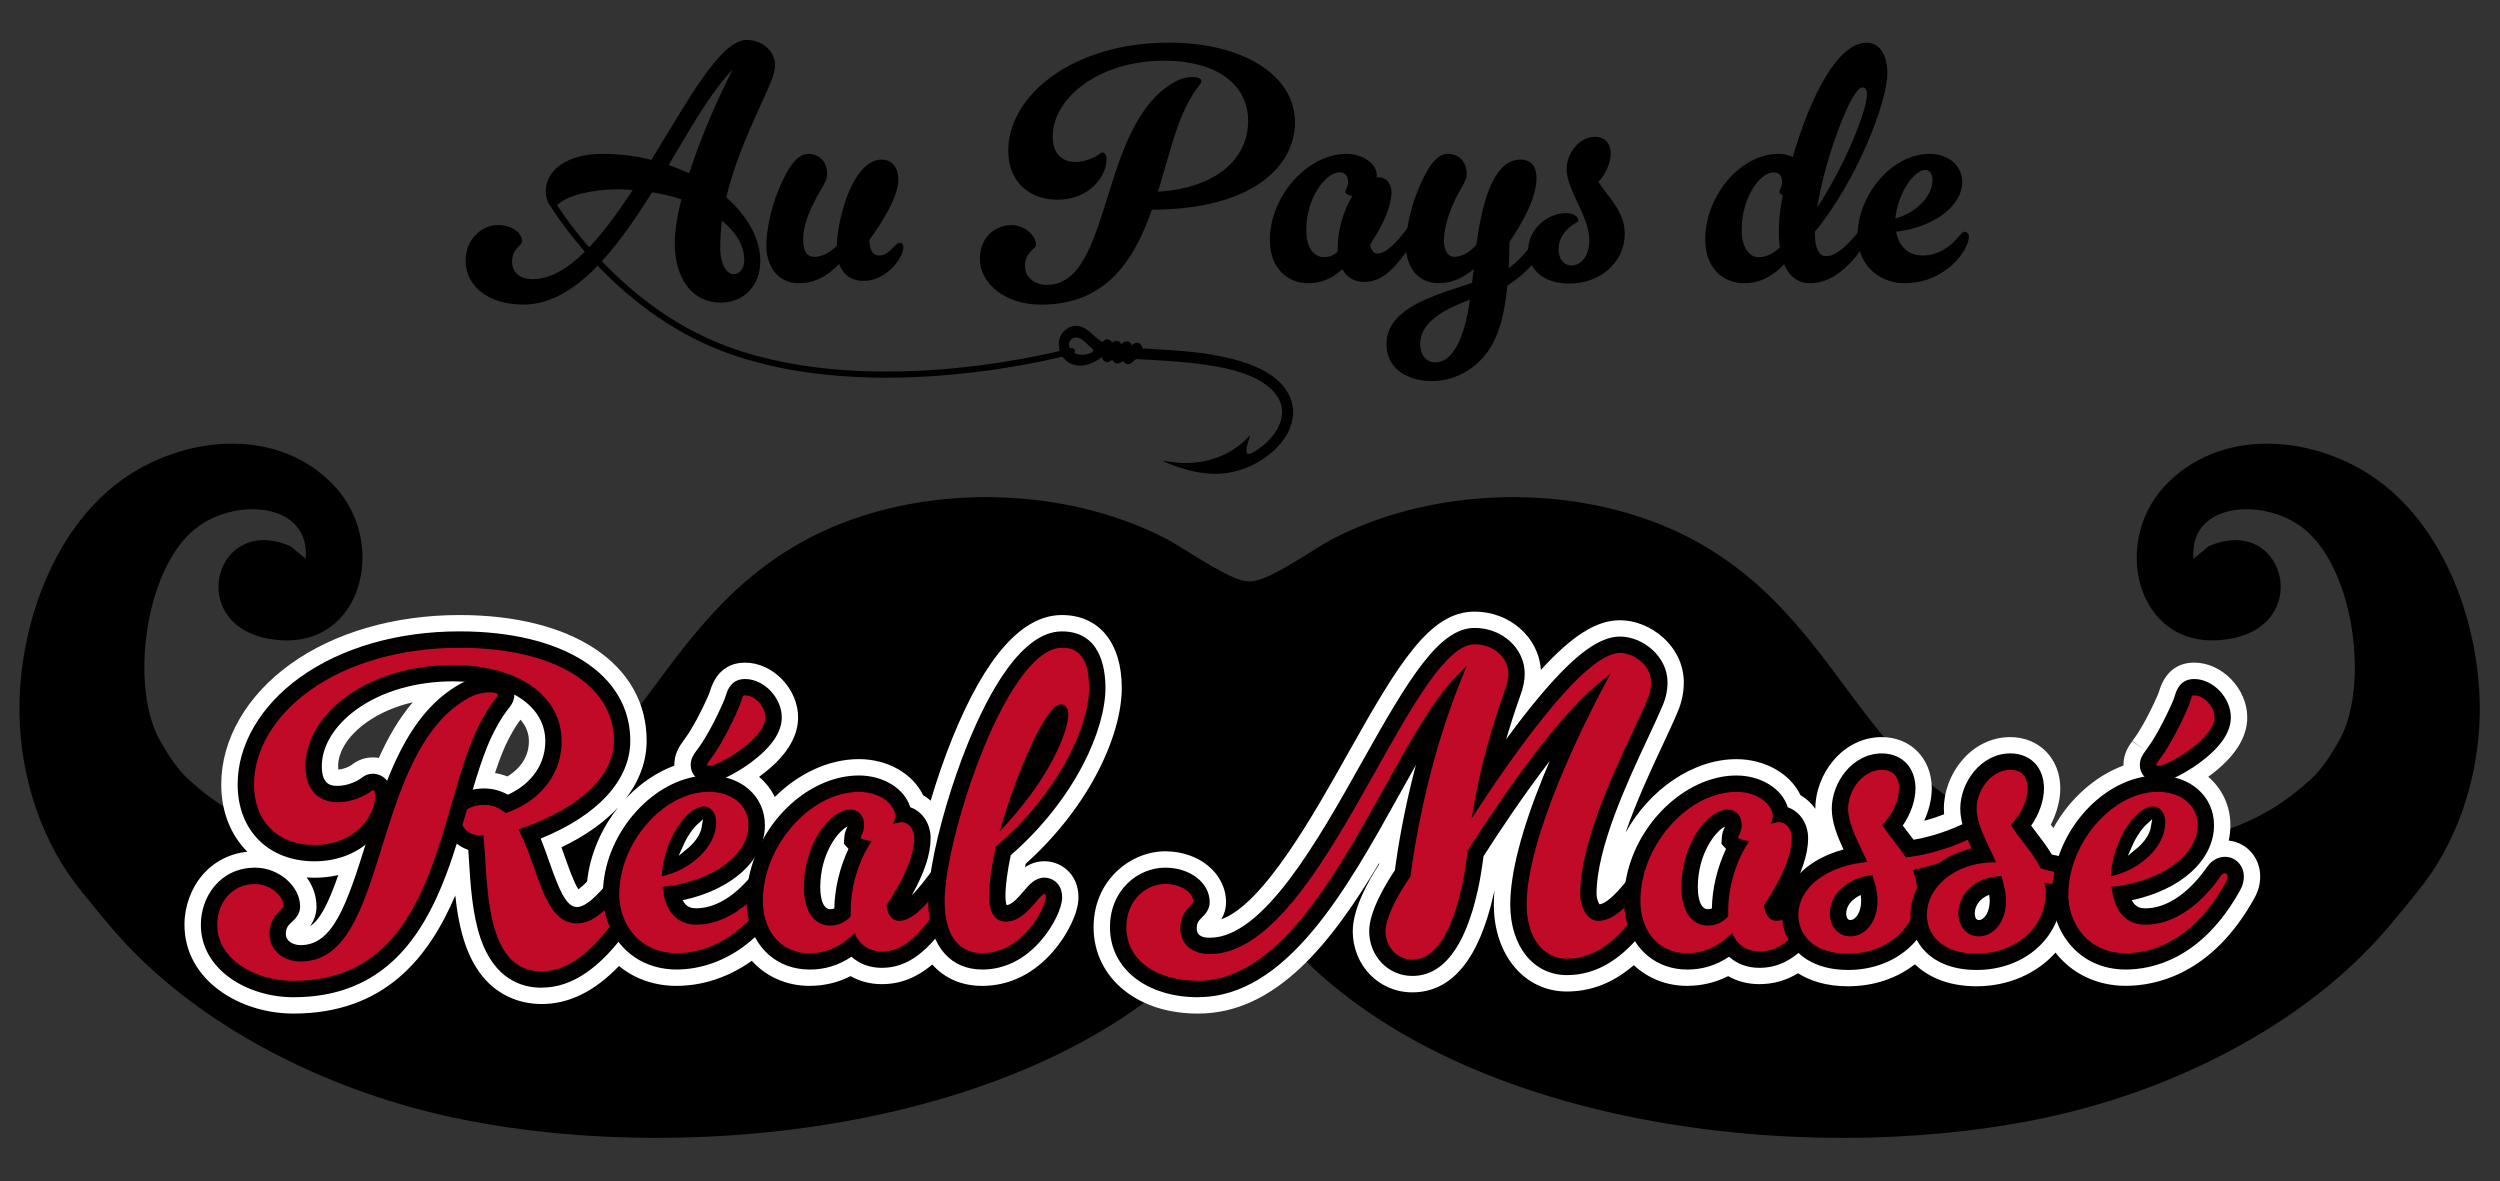 <?xml version="1.0" encoding="UTF-8"?>
<svg id="Calque_1" data-name="Calque 1" xmlns="http://www.w3.org/2000/svg" viewBox="0 0 1001 473">
  <rect x="0" y="0" width="1001" height="473" fill="#333333" stroke="none"/>
  <defs>
    <style>
      .cls-1 {
        fill: none;
        stroke: #000;
        stroke-linecap: round;
        stroke-linejoin: round;
        stroke-width: 2.46px;
      }

      .cls-2 {
        fill: #c00a28;
      }

      .cls-3 {
        stroke: #fff;
        stroke-miterlimit: 10;
        stroke-width: 2px;
      }

      .cls-3, .cls-4 {
        fill: #fff;
      }
    </style>
  </defs>
  <path d="M992.84,280.07c-.97-32.56-14.83-70.57-43.14-89.43-24.99-16.65-61.22-19.34-83,4.03-22.5,24.15-9.87,68.75,27.64,60.82,31.8-6.72,19.93-49.89-10.07-36.74l-5.98,4.98c-2.05-22.51,27.96-24.81,43.99-12.18,20.95,16.5,26.67,65.26,13.67,86.1-1.26,2.02-5.46,9.89-11.22,14.82-29.53,27.07-61.85,25.93-89.95,24.14-88.72-5.64-87.42-81.49-154.71-119.34-42.91-24.14-103.52-24-146.79-1.31-5.38,2.82-16.31,10.43-24.62,14.36h0c-3.11,1.47-5.85,2.43-7.79,2.43v.08c-.35,0-.71-.02-1.08-.05v-.03c-.16,0-.32-.01-.49-.03-.7-.08-1.44-.22-2.21-.41-1.5-.42-3.23-1.11-5.09-1.99,0,0,0,0,0,0t0,0c-8.3-3.93-19.23-11.53-24.61-14.36-43.27-22.7-103.87-22.83-146.79,1.31-67.29,37.85-66,113.69-154.71,119.34-28.1,1.79-60.42,2.92-89.95-24.14-5.75-4.93-9.95-12.8-11.22-14.82-13-20.85-7.28-69.6,13.67-86.1,16.03-12.63,46.04-10.33,43.99,12.18l-5.98-4.98c-30-13.14-41.87,30.02-10.07,36.74,37.51,7.93,50.14-36.67,27.64-60.82-21.78-23.37-58.01-20.68-83-4.03-28.31,18.86-42.17,56.87-43.14,89.43-.82,27.48,7.67,54.12,22.15,73.42,2.46,3.28,12.2,15.37,18.13,21.93,33.1,36.6,82.89,60.51,128.86,71.05,91.53,20.99,226.97,7.6,298.16-59.05,5.17-4.84,9.79-10.96,14.48-16.29h0c.13-.15.26-.29.39-.44,1.96-2.12,11.16-10.84,21.08.44,4.69,5.34,9.31,11.45,14.48,16.29,71.18,66.66,206.63,80.05,298.16,59.05,45.96-10.54,95.76-34.45,128.86-71.05,5.93-6.56,15.67-18.65,18.13-21.93,14.48-19.3,22.97-45.95,22.15-73.42Z"/>
  <g>
    <g>
      <g>
        <path class="cls-4" d="M418.22,344.84c-3.16,0-5.7,1-7.8,2.41.08-.45.17-.91.26-1.38,26.56-23.93,38.48-52.45,38.48-70.41s-8.97-29.2-24-29.2c-15.85,0-30.61,16.6-43.86,49.35-3.18,7.86-6.15,16.48-8.66,24.97-.94-.84-1.96-1.57-3.05-2.2-4.12-8.63-14.2-14.43-25.69-14.43-12.13,0-24.23,5.8-33.67,15.16-1.52-3.09-3.65-5.82-6.29-8.09.17-.12.35-.25.5-.36,10.04-7.4,15.12-15.28,15.12-23.42,0-11.47-10.12-21.92-21.23-21.92-4.76,0-11.03,1.91-13.93,11.04-.25.78-.46,1.45-.87,2.34l-.05.12c-4.07,9.18-7.74,14.99-9.11,16.77l-.2.26-.18.26c-.14.21-.3.42-.48.67-1.23,1.69-3.51,4.83-3.51,9.52,0,.09.01.17.01.26-6.6,2.46-12.95,6.6-18.44,12.16-.46.46-.9.94-1.34,1.41,5.67-7.18,8.69-15.15,8.69-23.53,0-30.58-29.42-50.34-74.94-50.34-26.02,0-50.05,6.97-67.66,19.62-17.62,12.67-27.73,30.24-27.73,48.21,0,11,3.84,20.34,10.44,26.93-7.12.75-13.44,4.02-18.02,9.4-4.54,5.34-7.15,12.56-7.15,19.8,0,22.29,22.16,35.61,43.58,35.61,36.5,0,54.17-22.29,64.85-47.28.71,6.5,1.84,13.2,3.91,19.26,7.19,21.06,22.32,24.2,30.69,24.2,10.9,0,21.12-5.01,30.96-15.23,6.19,5.12,14.16,7.96,23.1,7.96,6.77,0,18.23-1.56,30.07-10.04,5.72,6.32,13.85,10.04,23.12,10.04,5.83,0,11.34-1.31,16.44-3.9,3.67,2.11,7.91,3.21,12.49,3.21,7.3,0,13.88-2.5,20.23-7.85,4.87,5.49,11.71,8.55,19.97,8.55,11.04,0,21.07-5.01,29-14.5,4.76-5.69,9.55-14.37,9.55-20.94,0-9.4-7.01-14.47-13.61-14.47ZM149.33,303.26c-4.64,0-7.58,2.26-8.66,3.09l-.19.14c-.66.46-3,1.56-5.02,1.62-.04-.31-.08-.74-.08-1.29,0-5.98,4.1-12.35,11.25-17.49,5.21-3.74,11.58-6.5,18.65-8.15-5.58,6.53-9.95,14.18-13.59,22.3-.78-.14-1.58-.22-2.37-.22ZM203.84,295.54c2.21-4.21,3.66-6.18,4.58-7.38,2.17,2.47,3.35,5.37,3.35,8.6,0,7.59-5.09,12-8.6,14.13-1.61-.62-3.28-1.08-4.97-1.37,1.74-5.28,3.57-10.07,5.63-13.99ZM235.15,352.44c-.02.17-.03.32-.05.48-1.62,1.71-2.78,2.66-3.52,3.18-1.82-2.77-4.28-9.79-5.42-13.04-.44-1.26-.89-2.53-1.35-3.81,9.44-4.5,17.1-9.94,22.75-16.03-6.8,8.5-11.25,18.86-12.42,29.21ZM125.94,351.44c3.27,0,6.46-.36,9.52-1.06-4.04,11.47-7.35,17.97-11.26,20.39,1.33-1.89,2.53-4.47,2.53-7.82,0-4.2-1.46-8.21-3.93-11.63,1.03.07,2.08.12,3.14.12Z"/>
        <path class="cls-4" d="M892.38,336.6c.44-2.02.67-4.1.67-6.22,0-7.8-3.35-14.6-8.88-19.36.17-.13.35-.25.51-.37,10.04-7.4,15.12-15.28,15.12-23.42,0-11.47-10.12-21.92-21.23-21.92-4.75,0-11.03,1.92-13.93,11.05-.25.78-.46,1.45-.85,2.29l-.07.16c-4.07,9.19-7.74,14.99-9.1,16.77l-.2.25-.18.26c-.14.2-.28.39-.41.58l5.3,3.85h0l-5.38-3.74c-1.23,1.69-3.52,4.83-3.52,9.53,0,.07,0,.14,0,.22-11.35,4.2-21.58,13.28-28.06,25.01-.35-.46-.69-.91-1.03-1.34,2.44-4.74,3.8-9.85,3.8-14.52,0-11.9-8.42-20.54-20.02-20.54-7.44,0-14.36,3.37-19.48,9.49-4.53,5.41-7.12,12.4-7.12,19.19,0,.73.04,1.47.1,2.22-2.33.91-5.02,1.82-7.97,2.59,1.96-4.29,3.03-8.79,3.03-12.95,0-11.9-8.42-20.54-20.02-20.54-7.44,0-14.36,3.37-19.48,9.49-4.53,5.41-7.12,12.4-7.12,19.19,0,0,0,.02,0,.03-1.56-2.23-3.57-4.1-5.93-5.45-4.12-8.63-14.21-14.43-25.69-14.43-17.38,0-34.87,12.17-44.35,29.44,4.2-12.34,10.18-25.16,14.8-35.04,2.39-5.1,4.45-9.51,5.99-13.22,1.69-3.9,2.51-7.81,2.51-11.93,0-6.76-2.95-13.14-8.31-17.96-4.88-4.39-11.17-6.91-17.25-6.91-9.34,0-19,6.01-31.66,19.89-.84-13.01-12.43-23.35-26.55-23.35-17.97,0-30.39,20.58-50.79,56.95-13.71,24.43-33.82,60.28-50.61,66.24,1.04-1.77,1.88-4.04,1.88-6.85,0-11.42-10.7-20.37-24.35-20.37s-28.68,11.38-28.68,30.41c0,10.02,4.38,19.01,12.33,25.33,7.62,6.05,17.82,9.24,29.51,9.24,31.37,0,53.63-28.62,72.55-60.35-.03.22-.06.44-.09.66-4.28,6.56-10.52,17.66-10.52,26.67,0,13.75,10.47,24.52,23.83,24.52,15.75,0,26.7-13.19,32.53-39.17.13-.57.26-1.15.38-1.72-.17,2.02-.26,3.96-.26,5.8,0,20.13,12.28,34.75,29.2,34.75,9.79,0,18.66-3.47,26.85-10.55,5.6,5.24,13.06,8.29,21.32,8.29,5.83,0,11.34-1.31,16.44-3.9,3.67,2.11,7.91,3.21,12.49,3.21,5.58,0,10.66-1.41,15.49-4.36,4.64,2.94,11.12,5.22,20.02,5.22,10.44,0,19.72-3.27,26.79-8.81.02.02.03.03.05.05,4.16,4,11.82,8.76,24.62,8.76s24.18-5.14,31.62-13.48c.4.51.81,1.01,1.23,1.49,6.67,7.62,16.23,11.81,26.92,11.81,11.94,0,34.5-4.54,51.37-34.91,1.64-2.87,2.44-5.76,2.44-8.85,0-7.59-5.43-13.65-12.62-14.4Z"/>
      </g>
      <path d="M216.9,395.48c-8.09,0-18.91-3.43-24.49-19.77-3.31-9.69-4.05-21.65-4.64-31.26-.09-1.44-.18-2.84-.27-4.17-5.46-1.8-9.36-6.49-9.36-11.98,0-7.3,6.61-12.6,15.72-12.6,3.34,0,6.57.85,9.49,2.49,7.37-3.24,14.99-10.38,14.99-21.42,0-14.33-14.85-23.96-36.95-23.96-14.82,0-28.51,3.97-38.56,11.19-8.88,6.38-13.98,14.7-13.98,22.81s4.53,7.84,6.46,7.84c3.94,0,7.84-1.97,9.1-2.92l.24-.18c.78-.6,2.28-1.75,4.69-1.75,2.75,0,7.4,1.89,7.4,8.96,0,6.15-3.08,12.73-8.24,17.61-5.79,5.48-13.8,8.5-22.56,8.5-18.42,0-30.79-12.37-30.79-30.79,0-15.84,9.11-31.47,25-42.89,16.5-11.86,39.17-18.39,63.83-18.39,41.54,0,68.39,17.19,68.39,43.79,0,15.78-12.99,29.87-35.88,39.17,1.27,3.1,2.4,6.31,3.5,9.45,3.69,10.51,6.63,17.95,10.94,17.95,1.02,0,3.74,0,9.81-6.7l10.1-11.15,1.28,14.99c.15,1.72.48,3.37.98,4.89l1.03,3.12-1.89,2.69c-11.53,16.45-23.1,24.45-35.35,24.45Z"/>
      <path class="cls-2" d="M230.93,369.73c-9.29,0-13.09-10.85-17.12-22.33-1.69-4.82-3.44-9.81-5.63-14.02l-.65-1.26,1.34-.47c23.48-8.24,36.95-21.01,36.95-35.05,0-22.62-24.27-37.23-61.84-37.23-23.3,0-44.61,6.09-60.01,17.16-14.15,10.17-22.27,23.87-22.27,37.57,0,14.73,9.52,24.24,24.24,24.24,15.82,0,24.24-11.36,24.24-19.56,0-.57-.06-2.41-.85-2.41-.16,0-.22.03-.73.42l-.27.2c-1.95,1.46-7.18,4.23-13.04,4.23-8.15,0-13.01-5.38-13.01-14.4,0-10.25,6.09-20.51,16.71-28.13,11.15-8.01,26.21-12.42,42.38-12.42,26.02,0,43.5,12.26,43.5,30.51,0,15.7-11.74,25.19-21.8,28.54l-.63.21-.52-.41c-2.41-1.9-5.13-2.86-8.08-2.86-5.31,0-9.17,2.54-9.17,6.05,0,3,3.13,6.22,7.78,6.22h1.11l.11,1.11c.25,2.47.43,5.36.62,8.42,1.17,18.94,2.77,44.88,22.59,44.88,9.91,0,19.79-7.12,29.99-21.66-.65-1.96-1.09-4.09-1.29-6.39-6.88,7.59-11.24,8.85-14.67,8.85Z"/>
      <path d="M117.45,399.29c-18.2,0-37.03-10.87-37.03-29.06,0-11.06,7.63-22.82,21.78-22.82,9.41,0,17.97,7.41,17.97,15.55,0,3.1-1.99,4.97-3.31,6.2-1.45,1.36-2.4,2.25-2.4,4.89,0,2.87,2.99,4.38,5.94,4.38,12.79,0,18.32-15.69,26.29-41.3,7.54-24.23,16.1-51.7,38.05-63.57,4.77-2.61,9.53-2.89,11.37-2.89,6.79,0,9.83,3.72,9.83,7.4,0,2.66-1.27,4.29-2.39,5.72-1.04,1.33-2.78,3.55-5.5,8.71-4.29,8.15-7.5,19.26-10.9,31.01-9.75,33.76-21.89,75.78-69.7,75.78Z"/>
      <path class="cls-2" d="M198.38,279.74c.84-1.07,1-1.31,1-1.68,0-.21-.99-.85-3.28-.85-1.05,0-4.74.15-8.24,2.1h-.01c-19.61,10.61-27.74,36.72-34.91,59.76-7.67,24.63-14.29,45.91-32.55,45.91-7.12,0-12.49-4.7-12.49-10.93,0-5.47,2.69-8,4.48-9.67.52-.49,1.24-1.16,1.24-1.42,0-4.05-5.27-8.99-11.42-8.99-10,0-15.23,8.19-15.23,16.27,0,14.09,15.5,22.51,30.48,22.51,42.88,0,53.79-37.75,63.41-71.05,3.49-12.09,6.79-23.51,11.39-32.25,2.99-5.69,4.96-8.2,6.14-9.7Z"/>
      <path d="M270.96,388.2c-12.6,0-22.83-6.83-27.34-18.27-.23-.58-.45-1.19-.65-1.82-.23-.7-.41-1.34-.57-1.96-.66-2.57-1-5.21-1.01-7.87v-.19c0-.75.02-1.53.06-2.3.04-.81.12-1.67.23-2.63,2.57-22.73,22.25-42.67,42.11-42.67,13.02,0,22.48,8.36,22.48,19.88,0,14.05-13.26,25.9-32.93,30.08,1.66,3.23,4.1,3.23,5.6,3.23,3.66,0,11.05-1.32,19.38-10.15l12.37-13.12-1.06,18c-.05.77-.07,1.46-.07,2.1,0,1.13.07,2.25.22,3.35l.37,2.83-1.82,2.2c-13.89,16.79-29.37,19.3-37.35,19.3Z"/>
      <path class="cls-2" d="M303.07,358.04c-9.84,10.43-19.05,12.2-24.14,12.2-7.55,0-12.22-4.8-13.52-13.88l-.18-1.24,1.24-.15c19.25-2.41,33.23-12.75,33.23-24.6,0-7.85-6.55-13.32-15.92-13.32-16.87,0-33.44,17.67-35.6,36.85-.08.74-.15,1.49-.19,2.23-.03.65-.05,1.31-.05,1.96,0,.02,0,.04,0,.06,0,2.14.28,4.29.81,6.37.13.52.29,1.04.46,1.55.16.49.33.97.52,1.44,3.11,7.89,10.28,14.12,21.25,14.12,7.43,0,20.35-2.48,32.3-16.93-.17-1.35-.27-2.74-.27-4.19,0-.83.03-1.66.08-2.49ZM265.06,349.16c1.08-12.76,9.72-26.25,16.82-26.25,2.34,0,4.87,2.01,4.87,6.43,0,9.9-10.24,18.51-20.15,21.11l-1.68.44.15-1.73Z"/>
      <path d="M283.95,313.18c-4.86,0-7.4-3.46-7.4-6.88,0-2.56,1.25-4.28,2.26-5.67.18-.25.38-.52.57-.79l.09-.13.1-.12c1.66-2.15,5.61-8.39,9.91-18.12l.04-.09c.55-1.2.86-2.18,1.14-3.04.61-1.94,2.05-6.46,7.68-6.46,7.55,0,14.68,7.47,14.68,15.37,0,5.94-4.19,12.05-12.46,18.14-1.08.8-10.75,7.8-16.6,7.8Z"/>
      <path class="cls-2" d="M283.95,306.63c3.89,0,22.51-10.92,22.51-19.39,0-4.29-4.18-8.82-8.13-8.82-.8,0-.83,0-1.43,1.89-.3.94-.71,2.24-1.43,3.81-4.26,9.63-8.43,16.51-10.71,19.47-.22.31-.44.62-.65.9-.72.98-1.01,1.4-1.01,1.82,0,.12,0,.33.85.33Z"/>
      <path d="M324.14,388.2c-12.76,0-22.48-8.5-24.74-21.66-.12-.7-.22-1.4-.29-2.09-.08-.75-.14-1.51-.17-2.27-.02-.55-.04-1.09-.04-1.65,0-2.14.17-4.37.5-6.63.15-1.06.32-2.03.52-2.95.24-1.13.54-2.32.91-3.63,6.06-20.99,24.58-36.82,43.08-36.82,10,0,18.39,5.44,20.55,12.72,4.78,1.63,8.16,6.48,8.16,12.36,0,6.39-2.48,13.94-7.56,22.93,1.52-1.52,3.42-3.69,5.76-6.75l13.77-18-2.05,22.58c-.15,1.66-.23,3.12-.23,4.37,0,.64.02,1.31.05,2.03l.1,2.12-1.16,1.78c-9.57,14.63-18.01,20.88-28.23,20.88-4.78,0-8.93-1.55-12.13-4.45-5.15,3.46-10.68,5.15-16.8,5.15ZM339.35,330.93c-3.49,1.58-10.92,10.46-10.92,24.4,0,1.45.19,8.71,4.03,8.71.59,0,1.12-.09,1.61-.3.1-7.86,2.2-16.54,5.67-23.86l-1.85-2,.18-2.8c.1-1.61.66-2.81,1.04-3.6.12-.25.2-.41.25-.55Z"/>
      <path class="cls-2" d="M359.84,368.69c-1.17,0-3.99-.56-4.85-5.7l-.08-.47.26-.4c7.22-10.99,10.89-19.92,10.89-26.53,0-3.65-2.23-6.39-5.18-6.39-.53,0-1.09.14-1.09.14l-2.16.53.7-2.11s.11-.36.11-.82c0-4.76-5.84-9.86-14.54-9.86-16,0-31.75,14.65-36.78,32.08-.3,1.04-.57,2.1-.8,3.16-.18.84-.32,1.7-.44,2.55-.27,1.88-.43,3.78-.43,5.68,0,.46.01.91.03,1.36.03.63.08,1.25.14,1.86.06.57.14,1.14.24,1.69,1.7,9.88,8.62,16.22,18.29,16.22,6.3,0,11.65-2.21,16.84-6.96l1.16-1.06.75,1.38c2.11,3.89,5.63,5.94,10.18,5.94,5.82,0,12.6-2.41,22.74-17.91-.04-.76-.06-1.54-.06-2.34,0-1.49.09-3.16.25-4.96-8.63,11.27-13.02,12.94-16.18,12.94ZM348.05,338.31c-4.59,7.3-7.43,17.28-7.43,26.03v2.59l-.36.36c-2.19,2.19-4.82,3.31-7.8,3.31-6.53,0-10.58-5.85-10.58-15.26,0-18.1,10.98-31.2,18.38-31.2,3.54,0,5.73,2.4,5.73,6.25,0,1.86-.55,3.03-.96,3.89-.25.54-.4.87-.43,1.22.17.18.89.64,2.63.96l1.79.32-.97,1.54Z"/>
      <path d="M393.28,388.2c-12.48,0-20.51-9.01-21.49-24.09-.05-.76-.08-1.57-.1-2.46v-.21c-.02-.24-.02-.49-.02-.74,0-.56.01-1.15.04-1.75.08-2.38.34-5.09.75-8.08.12-.86.25-1.74.4-2.65.09-.58.19-1.16.29-1.75,2.49-14.34,7.95-32.89,14.23-48.41,8.36-20.64,21.7-45.25,37.79-45.25,15.18,0,17.45,14.19,17.45,22.65,0,16.45-11.88,44.23-37.92,66.97-1.4,6.7-2.11,12.2-2.11,16.37,0,1.93.26,3.09.47,3.65,2.28-.33,4.68-3.14,6.62-5.42,2.47-2.9,4.81-5.63,8.55-5.63,2.84,0,7.06,2.11,7.06,7.92,0,4.13-3.38,11.17-8.03,16.73-6.65,7.95-14.94,12.15-23.98,12.15Z"/>
      <path class="cls-2" d="M398.75,338.9l.32-.27c24.28-20.64,36.99-47.4,36.99-63.17,0-14.43-6.22-16.1-10.9-16.1-9.57,0-21.13,15-31.72,41.16-6.31,15.58-11.49,33.5-13.84,47.07-.1.56-.19,1.12-.28,1.66-.14.86-.26,1.7-.38,2.51-.38,2.73-.61,5.22-.69,7.41-.02.52-.03,1.04-.03,1.52,0,.29.02.56.02.84.01.73.04,1.45.08,2.14.75,11.61,5.99,17.96,14.95,17.96,16.6,0,25.45-18.7,25.45-22.33,0-.63-.09-1.37-.5-1.37-.72,0-2.3,1.85-3.56,3.33-2.79,3.27-6.61,7.76-12.03,7.76-2.46,0-6.6-1.33-6.6-10.24,0-4.99.88-11.55,2.63-19.5l.09-.4ZM401.8,327.77c5.65-18.7,17.04-45.75,22.83-45.75.94,0,3.13.39,3.13,4,0,6.89-7.41,24.76-23.88,42.93l-3.67,4.04,1.58-5.22Z"/>
      <path d="M479.73,399.29c-20.78,0-35.3-11.52-35.3-28.02,0-14.94,11.25-23.86,22.13-23.86,9.98,0,17.8,6.07,17.8,13.81,0,3.01-1.86,4.88-3.09,6.11-1.31,1.32-2.1,2.11-2.1,4.45,0,3.69,3.95,3.69,5.25,3.69,21.44,0,43.35-39.06,60.95-70.44,18.64-33.24,30.8-53.61,45.08-53.61,11.06,0,20.05,8.22,20.05,18.32,0,2.73-.62,5.71-1.88,9.11-2.23,6.29-4.05,12-5.56,17.16,5.23-7.14,10.12-13.38,14.64-18.67,13.28-15.53,22.83-22.46,30.97-22.46,8.97,0,19.01,7.83,19.01,18.32,0,3.22-.65,6.29-1.99,9.37-1.49,3.59-3.53,7.96-5.9,13.01-8.18,17.49-20.53,43.9-20.53,62.34,0,1.73.66,3.45,1.17,4.17,1.26-.16,3.86-1.15,9-7.16l12.1-14.17-.58,18.99c0,.25-.02.51-.02.76,0,1.54.13,3.04.39,4.48l.49,2.73-1.62,2.26c-9.89,13.77-20.63,20.46-32.83,20.46-13.34,0-22.65-11.59-22.65-28.19,0-12.47,4.42-29.67,13.13-51.13.88-2.17,1.78-4.31,2.68-6.41-10.18,13.2-19.87,27.74-26.5,38.09-.64,4.76-1.33,9.41-2.36,13.88-5.08,22.61-13.88,34.09-26.15,34.09-9.69,0-17.28-7.89-17.28-17.97,0-8.16,7.1-19.61,10.26-24.3,1.12-8.38,3.59-23.85,8.43-42.17-2.14,3.76-4.3,7.66-6.49,11.6-21.18,38.12-45.19,81.33-80.68,81.33Z"/>
      <path class="cls-2" d="M654.39,359.2c-6.97,8.15-11.14,9.49-14.58,9.49-4.65,0-7.12-6.25-7.12-10.76,0-19.9,12.73-47.11,21.15-65.12,2.35-5.02,4.37-9.35,5.8-12.8.99-2.26,1.47-4.48,1.47-6.81,0-7.18-7.38-11.77-12.46-11.77-12.93,0-37.67,33.34-56.15,61.3l-3.26,4.94,1.03-5.83c1.64-9.31,4.69-24.13,12.18-45.24.99-2.64,1.49-4.94,1.49-6.87,0-6.49-6.06-11.77-13.5-11.77-11.17,0-24.86,24.41-39.36,50.26-19.4,34.59-41.4,73.79-66.67,73.79-7.17,0-11.8-4.02-11.8-10.24,0-5.05,2.42-7.48,4.02-9.08.55-.55,1.18-1.18,1.18-1.49,0-4-5.05-7.26-11.25-7.26-7.66,0-15.58,6.47-15.58,17.31,0,12.84,11.55,21.47,28.74,21.47,31.63,0,54.65-41.42,74.95-77.96,9.87-17.76,19.19-34.53,28.3-43.82l4.33-4.41-2.31,5.73c-13.41,33.23-18.59,65.87-20.19,78.35l-.04.3-.17.25c-5.97,8.58-9.83,17.08-9.83,21.65,0,6.4,4.71,11.42,10.73,11.42,8.79,0,15.44-9.76,19.77-29.01,1.05-4.55,1.74-9.43,2.41-14.45l.04-.27.15-.23c11.92-18.69,34.55-52.2,52.24-66.65l4.73-3.86-2.86,5.39c-7.2,13.56-30.7,59.9-30.7,87.09,0,12.94,6.47,21.64,16.1,21.64,11.59,0,20.38-7.8,27.51-17.73-.32-1.78-.5-3.67-.5-5.64,0-.44.02-.89.03-1.33Z"/>
      <path d="M675.51,388.2c-12.15,0-21.75-7.93-24.46-20.2-.16-.71-.28-1.37-.38-2.02-.11-.72-.2-1.45-.27-2.25-.09-1.08-.14-2.16-.14-3.2,0-1.75.12-3.58.34-5.46.12-.98.27-1.97.45-2.96.23-1.27.48-2.39.75-3.43,5.54-21.41,24.63-38.17,43.46-38.17,10,0,18.39,5.44,20.55,12.72,4.78,1.63,8.16,6.48,8.16,12.36,0,6.55-2.61,14.31-7.94,23.61l8.12-6.03v13.18c.01,1.52.34,2.98.97,4.33l1.9,4.05-3.08,3.24c-6.28,6.6-12.29,9.55-19.49,9.55-4.78,0-8.93-1.55-12.13-4.45-5.14,3.45-10.68,5.15-16.8,5.15ZM690.72,330.93c-3.49,1.58-10.92,10.46-10.92,24.4,0,1.45.19,8.71,4.03,8.71.59,0,1.11-.1,1.61-.3.1-7.86,2.2-16.53,5.67-23.85l-1.85-2,.18-2.8c.1-1.61.66-2.8,1.04-3.6.12-.25.2-.42.25-.55Z"/>
      <path class="cls-2" d="M717.6,366.18c-2.75,2.05-4.75,2.5-6.4,2.5-1.17,0-3.99-.56-4.85-5.7l-.08-.47.26-.4c7.22-10.99,10.89-19.92,10.89-26.53,0-3.65-2.23-6.39-5.18-6.39-.53,0-1.09.14-1.09.14l-2.16.53.7-2.11s.11-.36.11-.82c0-4.76-5.84-9.86-14.54-9.86-16.36,0-32.47,15.31-37.11,33.27-.25.98-.46,1.98-.65,2.98-.16.85-.29,1.7-.39,2.55-.19,1.55-.29,3.12-.29,4.68,0,.9.04,1.77.12,2.63.05.62.12,1.23.22,1.82.08.55.19,1.08.3,1.61,2.03,9.21,8.78,15.06,18.06,15.06,6.3,0,11.65-2.21,16.84-6.96l1.16-1.06.75,1.38c2.11,3.89,5.63,5.94,10.18,5.94,4.14,0,8.77-1.22,14.75-7.51-1.07-2.28-1.59-4.74-1.59-7.2,0-.02,0-.04,0-.06ZM699.42,338.31c-4.59,7.3-7.44,17.28-7.44,26.03v2.59l-.36.36c-2.19,2.19-4.82,3.31-7.8,3.31-6.53,0-10.58-5.85-10.58-15.26,0-18.1,10.98-31.2,18.38-31.2,3.54,0,5.73,2.4,5.73,6.25,0,1.86-.55,3.03-.96,3.89-.25.54-.4.87-.43,1.22.17.18.89.64,2.63.96l1.79.32-.97,1.54Z"/>
      <path d="M739.97,388.37c-14.46,0-20.87-6.98-23.4-11.15-.32-.52-.63-1.08-.91-1.66-.29-.6-.56-1.21-.79-1.82-.91-2.41-1.36-4.93-1.36-7.5,0-1.07.09-2.18.26-3.3.16-1.08.41-2.16.73-3.19.55-1.79,1.34-3.52,2.33-5.16,1.11-1.84,2.51-3.59,4.15-5.19,1.39-1.37,2.98-2.64,4.71-3.8,1.61-1.07,3.38-2.05,5.26-2.91.5-.23,1.01-.45,1.53-.66,1.81-.74,3.7-1.37,5.66-1.89-2.58-5.59-4.7-10.96-4.7-16.34,0-10.47,8.23-22.13,20.05-22.13,8.05,0,13.47,5.62,13.47,13.99,0,4.82-1.89,10.25-5.09,14.91.6.8,1.21,1.59,1.82,2.37.8,1.03,1.66,2.15,2.51,3.3,10.05-1.74,18.18-5.43,22.34-7.61l6.38-3.34,2.72,6.67c.42,1.02.91,2.14,1.5,3.43l2.48,5.42-5.16,2.98c-6.22,3.59-14.49,6.99-22.51,9.3.2,1.36.29,2.73.29,4.14,0,17.75-14.73,31.14-34.26,31.14ZM745.03,358.35c-3.98,1.84-5.81,4.78-5.81,7.37,0,.44.08,2.65,1.61,2.65,2.41,0,4.38-3.44,4.38-7.67,0-.74-.06-1.53-.18-2.35Z"/>
      <path class="cls-2" d="M765.89,348.38l1.34-.31c9.24-2.13,19.2-6.07,25.93-9.95-.57-1.24-1.11-2.47-1.61-3.68-6.66,3.49-16.49,7.37-27.7,8.78l-.76.1-.42-.64c-1.27-1.95-2.75-3.87-4.19-5.72-1.46-1.89-2.98-3.85-4.31-5.89l-.52-.8.65-.7c3.7-4.02,6.09-9.47,6.09-13.89,0-2.24-.67-7.43-6.92-7.43-7.73,0-13.5,8.22-13.5,15.58,0,4.97,2.73,10.74,5.63,16.86.46.96.91,1.93,1.36,2.9l.71,1.53-1.68.2c-4.05.49-7.76,1.46-11.05,2.8-.44.18-.87.37-1.29.56-1.56.72-3.02,1.52-4.35,2.41-1.39.92-2.64,1.93-3.74,3.02-1.24,1.22-2.29,2.53-3.14,3.92-.72,1.18-1.28,2.42-1.68,3.71-.23.73-.4,1.48-.52,2.25-.12.76-.18,1.52-.18,2.3,0,1.71.3,3.48.94,5.19.16.42.34.84.54,1.25.19.38.39.76.62,1.13,2.71,4.45,8.25,8,17.81,8,15.79,0,27.7-10.57,27.7-24.59,0-2.61-.43-5.08-1.31-7.56l-.46-1.3ZM740.83,374.92c-4.73,0-8.16-3.87-8.16-9.2,0-6.2,4.92-13.32,15.92-15.24l1.02-.18.35.98c1.2,3.39,1.8,6.56,1.8,9.42,0,8.11-4.7,14.22-10.93,14.22Z"/>
      <path d="M791.42,388.37c-18.28,0-26.46-11.11-26.46-22.13,0-12.54,10.42-23.32,24.43-26.53-.03-.06-.05-.12-.08-.18-.64-1.4-1.18-2.66-1.66-3.84-.18-.43-.34-.87-.5-1.3-.17-.44-.33-.89-.48-1.33-1.2-3.47-1.78-6.5-1.78-9.27,0-10.47,8.23-22.13,20.05-22.13,8.05,0,13.47,5.62,13.47,13.99,0,4.84-1.91,10.29-5.13,14.96.78,1.07,1.6,2.14,2.41,3.19,1.93,2.51,4.06,5.28,5.84,8.34,1.89.48,3.88.85,5.93,1.13l6.99.92-1.44,6.91c-.28,1.35-.49,2.71-.61,4.02l-.6,6.53-6.36-.59c-1.95,15.82-15.92,27.31-34.02,27.31ZM796.46,358.27c-3.94,1.53-5.77,4.64-5.77,7.46,0,.44.08,2.65,1.61,2.65,2.41,0,4.38-3.44,4.38-7.67,0-.78-.08-1.6-.21-2.43Z"/>
      <path class="cls-2" d="M817.07,347.69l-.24-.47c-1.67-3.34-4.04-6.43-6.34-9.42-1.67-2.17-3.39-4.41-4.86-6.77l-.5-.79.63-.69c3.7-4.02,6.09-9.47,6.09-13.89,0-2.24-.67-7.43-6.91-7.43-7.73,0-13.5,8.22-13.5,15.58,0,2.23.55,4.62,1.42,7.13.13.39.28.78.43,1.17.14.38.29.76.45,1.15.47,1.17.99,2.37,1.55,3.58.17.37.34.75.52,1.13.17.37.35.75.52,1.12.25.53.5,1.05.75,1.58.46.96.91,1.93,1.36,2.89l.79,1.7-1.88.04c-14.24.31-25.83,9.71-25.83,20.95,0,7.19,5.21,15.58,19.91,15.58,15.8,0,27.71-10.57,27.71-24.59,0-.63,0-1.41-.14-1.95l-.46-1.85,1.88.34c1.79.33,3.64.57,5.48.75.15-1.59.39-3.17.72-4.76-2.82-.37-5.89-.97-9.03-1.92l-.51-.15ZM792.29,374.92c-4.73,0-8.16-3.87-8.16-9.2,0-6.86,5.57-14.19,16.22-14.91l.98-.07.28.95c.79,2.71,1.61,5.9,1.61,9.01,0,8.11-4.7,14.22-10.93,14.22Z"/>
      <path d="M851.2,388.2c-19.21,0-29.58-15.51-29.58-30.1,0-.28,0-.57.02-.85v-.27c.02-.48.03-.97.06-1.45.03-.49.07-.97.11-1.44.17-1.81.45-3.64.83-5.43.1-.46.21-.93.32-1.4.12-.47.24-.93.37-1.4,5.6-20.16,23.09-35.36,40.68-35.36,13.02,0,22.48,8.36,22.48,19.88,0,14.05-13.26,25.9-32.93,30.08,1.66,3.23,4.1,3.23,5.6,3.23,4.84,0,14.48-2.18,24.71-16.74,1.61-2.39,4.29-3.88,6.99-3.88,4.25,0,7.58,3.48,7.58,7.92,0,1.94-.5,3.72-1.57,5.6-15.27,27.49-35.18,31.61-45.68,31.61Z"/>
      <path class="cls-2" d="M890.87,349.63c-.45,0-1.11.31-1.58,1.01l-.02.02c-11.94,17.04-23.99,19.58-30.11,19.58-7.55,0-12.22-4.8-13.52-13.88l-.18-1.24,1.24-.15c19.25-2.41,33.23-12.75,33.23-24.6,0-7.85-6.55-13.32-15.92-13.32-15,0-29.76,13.98-34.37,30.57-.11.4-.22.8-.32,1.2-.1.4-.19.81-.28,1.21-.33,1.54-.57,3.09-.71,4.66-.04.41-.07.81-.1,1.22-.02.41-.03.82-.05,1.23,0,.32-.03.64-.03.96,0,11.7,7.91,23.55,23.03,23.55,9.06,0,26.31-3.68,39.99-28.3.59-1.03.71-1.69.71-2.35,0-.79-.43-1.37-1.02-1.37ZM845.29,349.16c1.08-12.76,9.72-26.25,16.82-26.25,2.34,0,4.87,2.01,4.87,6.43,0,9.9-10.24,18.51-20.15,21.11l-1.68.44.15-1.73Z"/>
      <path d="M864.19,313.18c-4.86,0-7.4-3.46-7.4-6.88,0-2.56,1.25-4.29,2.26-5.67l.04-.06c.17-.23.35-.48.52-.73l.09-.13.09-.12c1.65-2.15,5.6-8.39,9.91-18.12l.04-.09c.55-1.19.86-2.17,1.13-3.03.62-1.95,2.06-6.47,7.68-6.47,7.55,0,14.68,7.47,14.68,15.37,0,5.94-4.19,12.05-12.46,18.14-1.08.8-10.75,7.8-16.6,7.8Z"/>
      <path class="cls-2" d="M864.19,306.63c3.89,0,22.51-10.92,22.51-19.39,0-4.29-4.18-8.82-8.13-8.82-.8,0-.83,0-1.43,1.89-.3.94-.71,2.24-1.43,3.81-4.26,9.63-8.44,16.51-10.71,19.47-.22.31-.44.62-.64.9-.72.98-1.01,1.4-1.01,1.82,0,.12,0,.33.85.33Z"/>
    </g>
    <path class="cls-3" d="M280.09,330.61c-1.77,1.59-4.02,4.7-5.77,8.67,3.03-2.47,5.28-5.53,5.77-8.67Z"/>
    <path class="cls-3" d="M860.33,330.61c-1.77,1.59-4.02,4.7-5.77,8.67,3.03-2.47,5.28-5.53,5.77-8.67Z"/>
  </g>
  <g>
    <g>
      <path d="M290.78,79.02c8.56,7.49,13.65,16.59,13.65,25.55,0,9.5-6.29,16.59-15.92,16.59-10.97,0-18.33-9.1-18.33-23.82,0-4.95.94-10.97,2.68-17.53-3.61-1.2-7.63-2.14-11.77-2.81-14.45,23.15-31.17,44.96-51.51,44.96-14.72,0-23.15-7.89-23.15-17.53,0-8.83,6.56-14.32,12.98-14.32,5.35,0,9.63,2.94,9.63,6.56,0,1.74-4.01,2.68-4.01,8.16,0,4.55,3.48,6.96,8.16,6.96,14.05,0,27.56-16.46,40.14-35.72-2.01-.13-4.15-.27-6.29-.27-9.9,0-19.4,2.54-22.75,5.35-1.07.8-2.01,1.6-2.94,1.6-1.34,0-2.81-2.68-2.81-6.29,0-8.3,8.56-14.85,22.61-14.85,6.82,0,13.51.8,19.67,2.41,14.72-23.95,27.7-48.03,38.13-48.03,6.29,0,11.37,4.55,11.37,10.03,0,1.61-.4,3.48-1.2,5.62-4.01,10.3-13.65,27.83-18.33,47.36ZM270.05,62.16l-2.27,3.88c2.81,1.07,5.49,2.14,8.16,3.35,4.82-14.85,11.77-30.64,17.39-41.48-7.23,7.22-14.99,20.2-23.28,34.25ZM289.05,88.38c-.4,3.48-.67,7.09-.67,10.57,0,7.36,2.81,10.84,5.35,10.84,2.41,0,4.28-2.27,4.28-5.75,0-5.75-3.35-11.11-8.96-15.65Z"/>
      <path d="M335.07,98.42c.27-11.64,6.69-34.52,17.93-34.52,4.55,0,6.69,3.61,6.69,8.03,0,7.36-7.49,18.46-11.64,24.22.27,4.82,1.87,6.15,4.01,6.15,4.15,0,6.15-5.08,8.3-5.08.94,0,1.34.8,1.34,1.87,0,4.01-6.56,13.38-15.92,13.38-4.68,0-8.16-2.27-9.77-6.82-6.02,6.29-11.51,7.76-16.06,7.76-8.56,0-13.11-6.82-13.11-15.12,0-6.16,1.87-14.72,4.55-21.41,3.34-8.3,7.22-15.25,12.18-15.25s7.63,3.61,7.63,8.03c0,2.41-1.07,3.75-3.21,7.49-4.28,7.63-6.42,13.38-6.42,18.73,0,5.62,2.14,6.96,4.55,6.96,3.21,0,6.15-1.74,8.96-4.41Z"/>
      <path d="M470.73,32.59c2.41-1.34,5.08-1.74,6.82-1.74,1.87,0,3.48.54,3.48,1.61,0,1.47-1.61,1.61-5.62,9.23-4.82,9.1-7.76,22.21-11.77,35.05,23.01-1.34,36.12-12.98,36.12-28.36,0-14.58-12.71-24.08-33.58-24.08-26.22,0-44.69,14.99-44.69,30.37,0,6.42,3.34,10.17,9.1,10.17,4.55,0,8.43-2.27,9.5-3.08.54-.4.8-.67,1.34-.67.94,0,1.61.8,1.61,2.81,0,6.56-6.69,16.06-19.67,16.06-10.84,0-19.67-6.82-19.67-19.67,0-21.81,25.42-43.22,64.49-43.22,28.77,0,50.31,12.58,50.31,31.98,0,17.13-16.46,34.79-57.26,34.92-7.09,20.07-18.2,38-44.42,38-14.72,0-24.48-8.7-24.48-18.33,0-8.83,6.29-13.51,12.71-13.51,5.35,0,9.77,4.28,9.77,7.89,0,1.74-4.42,2.68-4.42,8.56,0,4.55,4.01,7.49,8.7,7.49,26.63,0,20.47-64.62,51.64-81.48Z"/>
      <path d="M537.49,107.78c-4.68,4.28-9.23,5.62-13.65,5.62-8.56,0-15.39-6.29-15.39-17.26,0-17.53,14.99-34.52,30.64-34.52,7.09,0,12.18,4.28,12.18,8.56,0,.54-.13.94-.13.94,0,0,.54-.13,1.07-.13,2.81,0,4.95,2.54,4.95,5.89,0,7.36-5.49,16.32-8.56,21.01.4,2.41,1.47,3.61,2.81,3.61,1.87,0,5.49-.54,14.58-13.51.54-.8,1.34-1.2,2.01-1.2.94,0,1.74.8,1.74,2.01,0,.67-.13,1.34-.67,2.27-10.03,18.06-16.59,21.81-22.88,21.81-4.01,0-6.96-1.87-8.7-5.08ZM535.62,100.69v-1.6c0-6.96,2.27-14.85,5.89-20.6-1.47-.27-2.81-.8-2.81-1.61,0-1.2,1.07-1.87,1.07-4.01,0-2.41-1.2-3.88-3.48-3.88-5.08,0-13.25,9.63-13.25,23.15,0,6.96,2.94,10.84,7.22,10.84,2.27,0,4.01-.94,5.35-2.27Z"/>
      <path d="M587.27,69.65c0,2.41-1.2,3.75-3.21,7.49-4.15,7.63-5.89,14.58-5.89,19.13,0,4.01,1.61,6.56,4.01,6.56,3.48,0,6.29-1.87,8.96-4.82,2.01-14.99,6.29-34.12,17.66-34.12,4.42,0,6.42,2.94,6.42,7.49,0,8.03-5.89,18.2-10.84,25.55,0,2.94-.13,6.69-.27,10.44,5.49-4.01,9.37-9.37,16.46-19.4.54-.8,1.34-1.2,2.01-1.2.94,0,1.74.8,1.74,2.01,0,.67-.13,1.34-.67,2.27-6.56,11.91-12.17,18.2-20.07,23.28-.8,7.63-2.14,15.65-5.22,21.94-4.82,10.03-14.45,16.32-25.15,16.32-9.63,0-18.06-4.95-18.06-14.72,0-13.51,16.32-18.73,31.04-23.55l3.21-1.07.67-5.49c-5.22,4.41-10.03,5.62-14.05,5.62-8.56,0-13.11-6.82-13.11-15.12,0-6.16,1.87-14.72,4.55-21.41,3.34-8.3,7.22-15.25,12.18-15.25s7.63,3.61,7.63,8.03ZM588.6,119.96c-9.63,3.61-19.94,8.7-19.94,17.66,0,4.95,2.68,7.49,6.15,7.49,6.42,0,11.51-8.83,13.78-25.15Z"/>
      <path d="M629.01,90.52c-3.35,2.81-4.95,5.49-4.95,9.5s2.54,6.29,5.08,6.29c4.15,0,7.23-4.15,7.23-10.03,0-9.77-9.1-20.2-9.1-28.5,0-6.02,4.68-12.98,11.37-12.98,4.55,0,6.29,3.21,6.29,6.69s-1.87,8.03-4.95,11.37c4.15,6.42,10.57,11.77,10.57,20.74,0,10.84-9.1,19.94-22.34,19.94-11.11,0-16.32-6.56-16.32-13.25,0-8.7,7.89-14.98,15.12-14.98,2.68,0,4.95,1.2,4.95,2.94,0,.8-1.47,1.07-2.94,2.27Z"/>
      <path d="M717.84,62.83c7.09-24.35,17.93-45.76,29.7-45.76,4.55,0,8.16,4.28,8.16,12.31,0,11.24-12.04,42.81-29.03,63.42v.67c0,5.89,1.61,9.1,4.55,9.1,2.54,0,7.36-1.61,16.46-14.58.54-.8,1.34-1.2,2.01-1.2.94,0,1.74.8,1.74,2.01,0,.67-.13,1.34-.67,2.27-4.95,8.96-9.5,14.45-13.92,17.79-4.42,3.48-8.56,4.55-12.31,4.55-4.55,0-8.29-2.94-10.17-7.63-5.22,5.62-10.7,7.63-15.79,7.63-8.96,0-15.79-6.29-15.79-17.53,0-17.53,14.18-34.25,29.17-34.25,2.27,0,4.15.4,5.89,1.2ZM712.63,99.09c-.27-2.01-.4-4.15-.4-6.29,0-3.21.4-8.83,1.47-13.91,0-.27.13-.54.13-.8-.8-.27-1.34-.67-1.34-1.2,0-1.2,1.07-1.87,1.07-4.01,0-2.41-1.2-3.88-3.48-3.88-5.08,0-12.71,9.63-12.71,23.15,0,6.82,2.94,10.84,6.82,10.84,3.35,0,6.29-1.87,8.43-3.88ZM727.61,83.03c11.24-16.99,19.93-38.8,19.93-45.36,0-1.61-.54-2.68-1.87-2.68-4.28,0-14.85,27.83-18.06,48.03Z"/>
      <path d="M743.8,94.27c0-16.19,13.78-32.65,28.63-32.65,8.43,0,13.25,5.22,13.25,11.24,0,9.1-10.44,17.93-26.49,19.93,1.07,5.49,4.42,9.5,10.7,9.5,5.62,0,9.63-2.81,12.31-5.35,2.14-2.01,3.34-4.15,4.41-4.15.94,0,1.74.8,1.74,2.01,0,5.08-9.1,18.6-25.82,18.6-9.1,0-18.73-6.29-18.73-19.13ZM758.92,87.45c7.63-2.01,14.85-8.43,14.85-15.39,0-2.81-1.47-4.01-2.81-4.01-4.82,0-11.24,9.9-12.04,19.4Z"/>
    </g>
    <path d="M427.86,145.12c4.36,2.66,9.57.74,13.33-2.11.27,1.21,1.32,2.28,2.63,1.97.61-.15.97-.68,1.56-.84.57.89,1.28,1.56,2.4,1.38.13-.02.73-.18.8-.23l1.11-.8c.46.76.94,1.23,1.85,1.27,1.52.07,2.25-1.2,3.35-1.99,7.97.43,16,.81,23.94,1.77,10.26,1.25,26.66,3.88,32.67,13.28,5.61,8.77-2.56,18.6-10.29,22.57-1.61.82-2.22.33-2.11-1.46.12-1.96,1.06-3.79,1.44-5.68-1.2,1.17-2.3,2.45-3.62,3.5-6.77,5.41-15.04,7.93-23.6,7.63-2.63-.09-5.13-.57-7.72-.94.52.45,1.26.71,1.9.97,13.22,5.45,25.78,6.57,38.3-1.67.88-.58,1.7-1.28,2.57-1.87l1.56-1.36c1.3-1.24,2.54-2.54,3.62-3.98,1.12-1.49,1.92-2.92,1.92-2.92,2.7-4.98,3.21-10.93.37-16l-1.21-1.99-.26-.36-1.42-1.63c-7.38-8.03-22.69-11.11-33.12-12.42-7.4-.93-14.87-1.21-22.31-1.7l-.15-.09c-.11-2.33-2.94-2.98-4.13-1.01-.58-2.18-3.09-2.12-4.34-.56-.62-1.64-2.33-1.75-3.56-.69-.43-.72-1.06-1.23-1.91-1.29-.99-.06-1.38.6-2.16,1.06-3.41-2-6.3-6.72-10.71-6.44-1.01.07-1.97.4-2.88.83l-1.36.99c-3.91,3.49-2.78,10.18,1.54,12.82ZM433.06,135.83c1.51,1.05,2.93,2.68,4.39,3.85,1.23,1.55-2.17,2.16-3.15,2.27-1.71.19-3.86-.02-5.1-1.35-3.08-3.31.48-7.12,3.86-4.76Z"/>
    <path class="cls-1" d="M221,81.1s24.41,41.84,69.48,58.66c60.46,22.56,138.66.82,138.66.82"/>
  </g>
</svg>